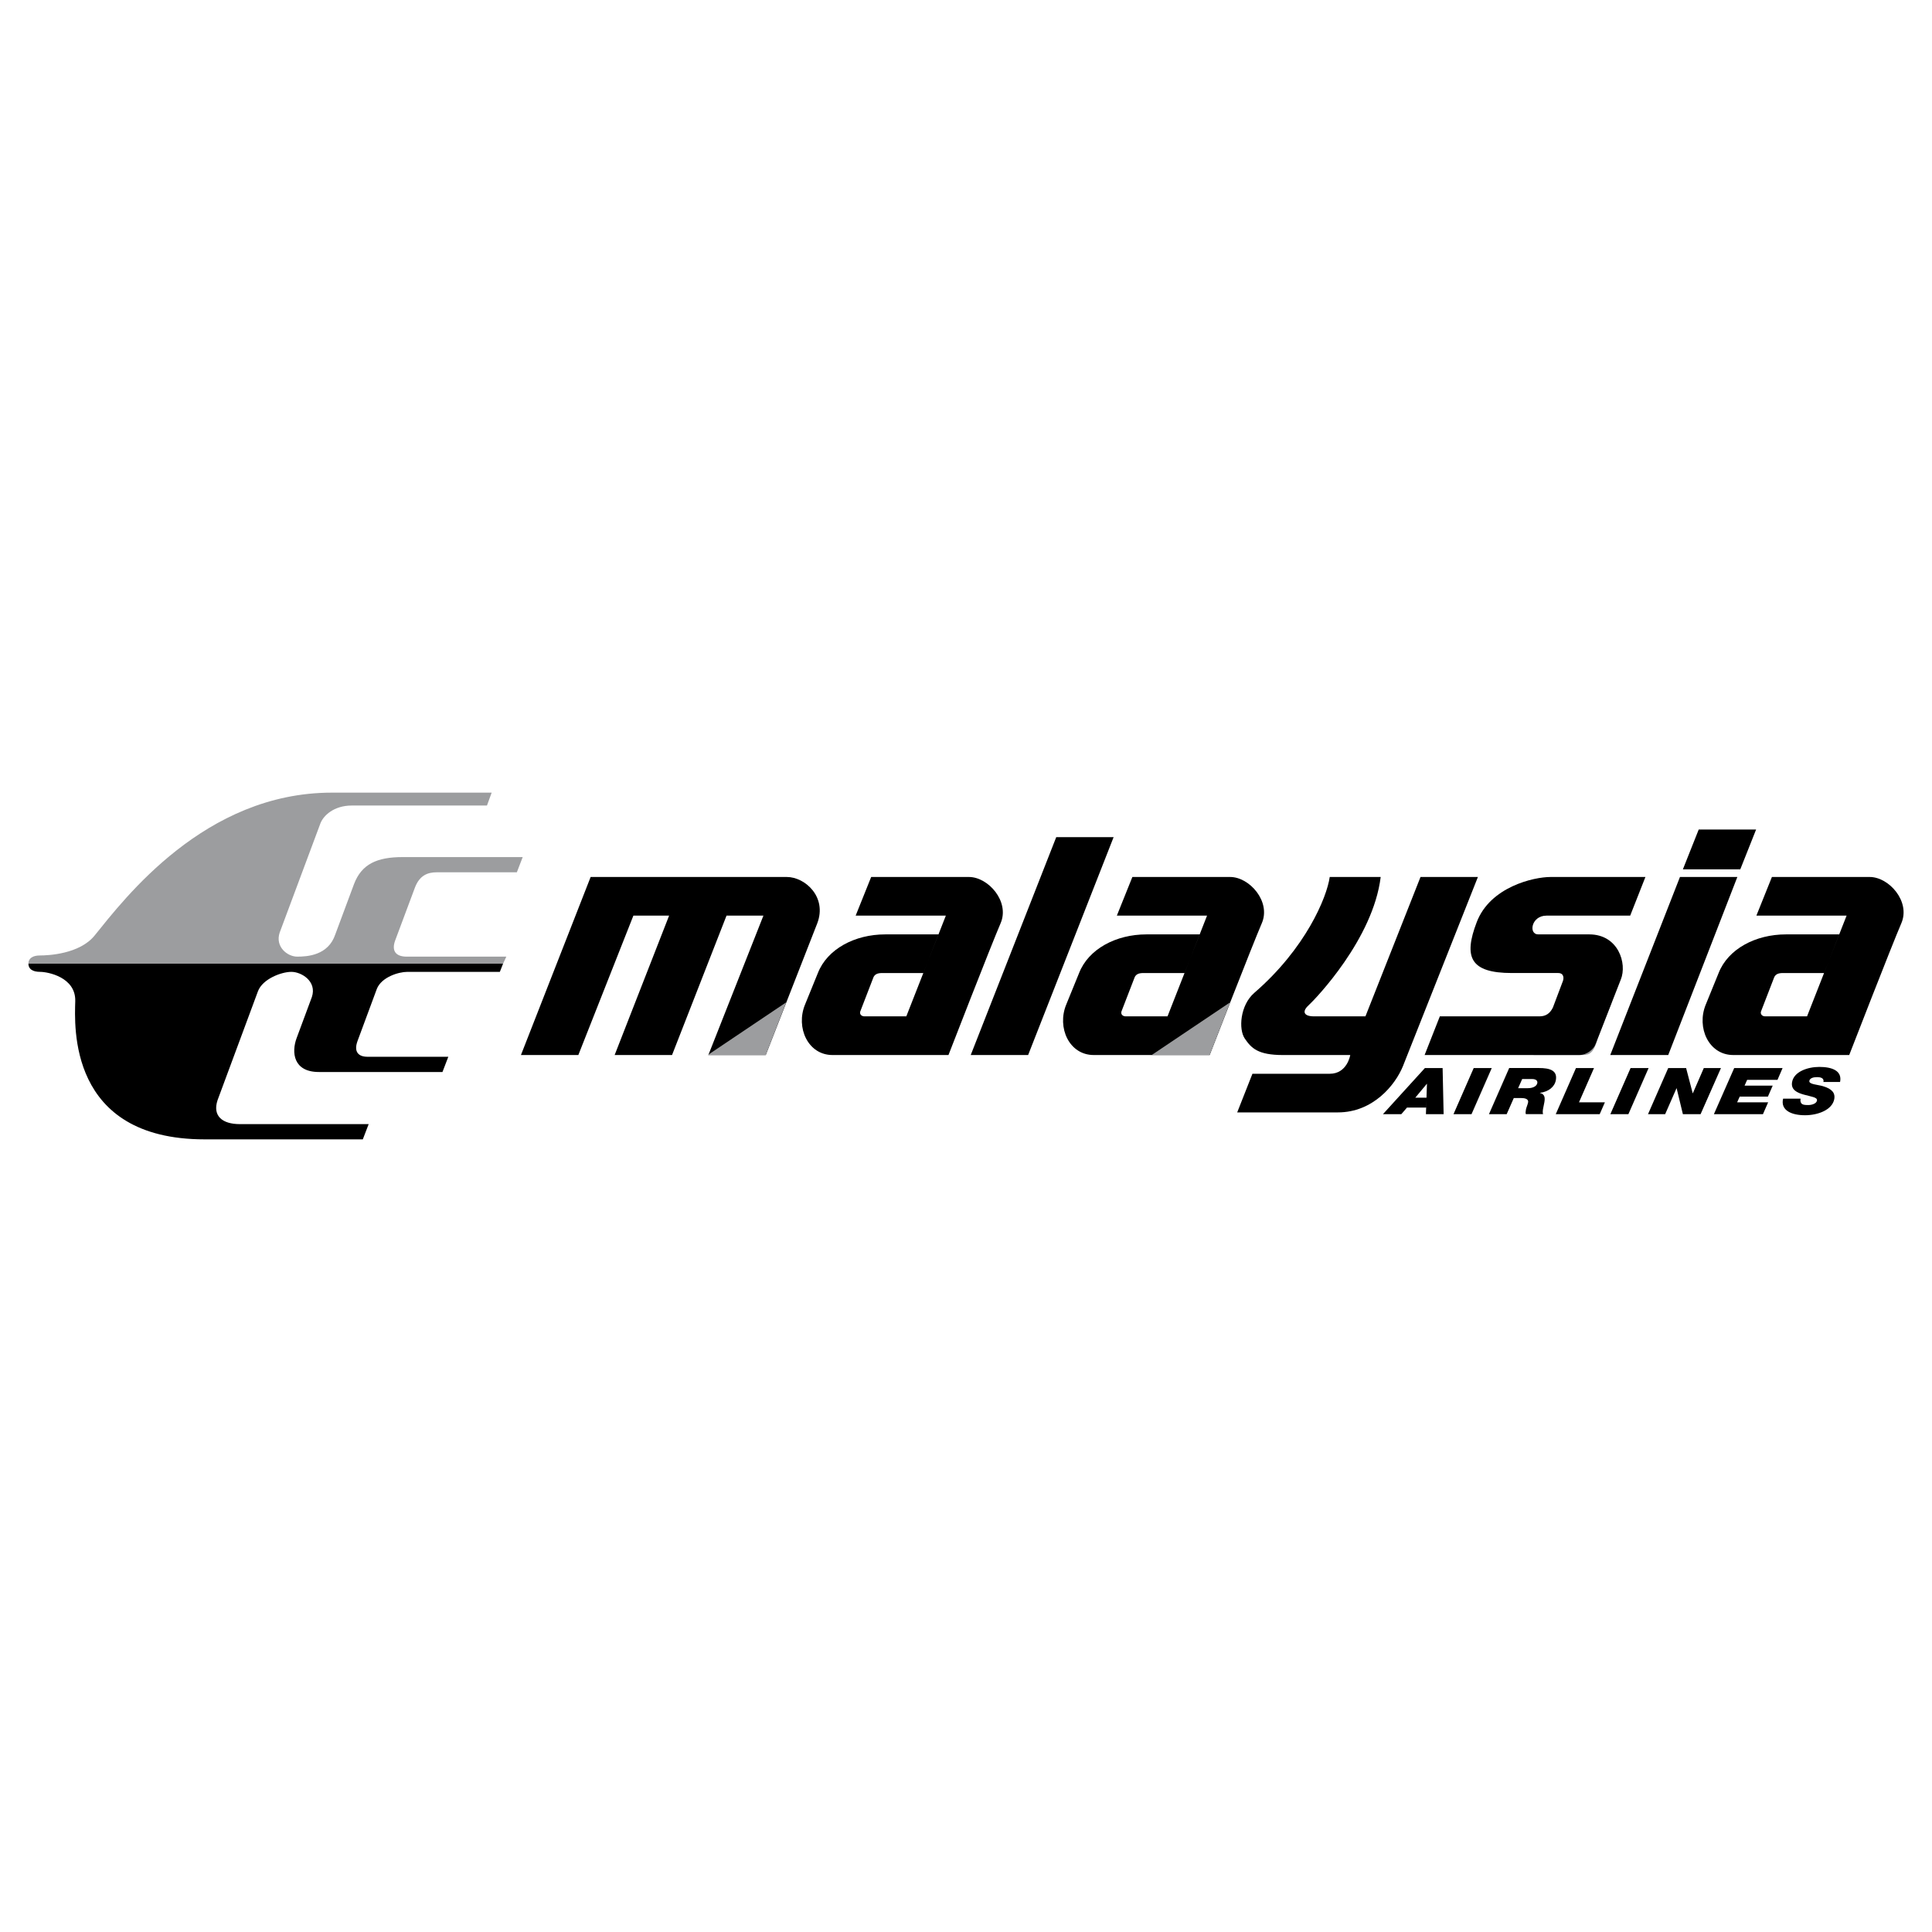 <?xml version="1.0" encoding="utf-8"?>
<!-- Generator: Adobe Illustrator 12.0.0, SVG Export Plug-In . SVG Version: 6.00 Build 51448)  -->
<!DOCTYPE svg PUBLIC "-//W3C//DTD SVG 1.1//EN" "http://www.w3.org/Graphics/SVG/1.1/DTD/svg11.dtd">
<svg  version="1.1" id="Calque_1" xmlns:x="http://ns.adobe.com/Extensibility/1.0/" xmlns:i="http://ns.adobe.com/AdobeIllustrator/10.0/" xmlns:graph="http://ns.adobe.com/Graphs/1.0/"
	 xmlns="http://www.w3.org/2000/svg" xmlns:xlink="http://www.w3.org/1999/xlink" xmlns:a="http://ns.adobe.com/AdobeSVGViewerExtensions/3.0/"
	 width="192.756" height="192.756" viewBox="0 0 192.756 192.756"
	 style="overflow:visible;enable-background:new 0 0 192.756 192.756;" xml:space="preserve">
<g>
	<polygon style="fill-rule:evenodd;clip-rule:evenodd;fill:#FFFFFF;" points="0,0 192.756,0 192.756,192.756 0,192.756 0,0 	"/>
	<path style="fill-rule:evenodd;clip-rule:evenodd;" d="M51.975,105.26l6.953-17.763h19.575c1.812,0,4.032,1.986,3.038,4.616
		l-5.142,13.147h-5.726l5.493-13.907h-3.681L67.05,105.26h-5.727l5.434-13.907h-3.564l-5.492,13.907H51.975L51.975,105.26z"/>
	<path style="fill-rule:evenodd;clip-rule:evenodd;" d="M85.369,91.353l1.548-3.856h9.757c1.927,0,4.089,2.454,3.156,4.616
		c-0.936,2.162-5.201,13.147-5.201,13.147H83.06c-2.454,0-3.681-2.746-2.746-5.025l1.285-3.155c0.936-2.396,3.682-3.856,6.72-3.856
		c0.175,0,5.317,0,5.317,0l-1.519,3.856h-4.12c-0.526,0-0.73,0.175-0.847,0.409l-1.286,3.33c-0.175,0.352,0.083,0.583,0.38,0.583
		c0.175,0,4.178,0,4.178,0l3.944-10.049H85.369L85.369,91.353z"/>
	<path style="fill-rule:evenodd;clip-rule:evenodd;" d="M111.428,91.353l1.549-3.856h9.759c1.928,0,4.089,2.454,3.154,4.616
		s-5.2,13.147-5.2,13.147h-11.57c-2.454,0-3.68-2.746-2.746-5.025l1.287-3.155c0.934-2.396,3.68-3.856,6.72-3.856
		c0.175,0,5.316,0,5.316,0l-1.52,3.856h-4.12c-0.525,0-0.729,0.175-0.847,0.409l-1.286,3.33c-0.175,0.352,0.082,0.583,0.381,0.583
		c0.176,0,4.178,0,4.178,0l3.944-10.049H111.428L111.428,91.353z"/>
	<path style="fill-rule:evenodd;clip-rule:evenodd;" d="M175.235,91.353l1.549-3.856h9.758c1.928,0,4.089,2.454,3.155,4.616
		c-0.936,2.162-5.2,13.147-5.2,13.147h-11.57c-2.454,0-3.682-2.746-2.746-5.025l1.285-3.155c0.936-2.396,3.682-3.856,6.72-3.856
		c0.175,0,5.317,0,5.317,0l-1.519,3.856h-4.12c-0.525,0-0.729,0.175-0.847,0.409l-1.286,3.33c-0.176,0.352,0.083,0.583,0.379,0.583
		c0.176,0,4.179,0,4.179,0l3.945-10.049H175.235L175.235,91.353z"/>
	<polygon style="fill-rule:evenodd;clip-rule:evenodd;" points="105.381,83.522 111.106,83.522 102.576,105.26 96.85,105.26 
		105.381,83.522 	"/>
	<path style="fill-rule:evenodd;clip-rule:evenodd;" d="M123.436,110.984h10.05c3.507,0,5.728-2.744,6.486-4.616l7.479-18.872
		h-5.726l-5.494,13.905h-5.142c-0.992,0-1.227-0.467-0.525-1.108c0.7-0.643,6.428-6.604,7.188-12.796h-5.084
		c-0.292,2.045-2.396,7.128-7.537,11.57c-1.403,1.227-1.579,3.621-0.935,4.556c0.643,0.937,1.284,1.638,3.797,1.638h6.721
		c0,0-0.294,1.869-2.046,1.869h-7.713L123.436,110.984L123.436,110.984z"/>
	<polygon style="fill-rule:evenodd;clip-rule:evenodd;" points="160.656,105.26 166.44,105.26 173.335,87.497 167.61,87.497 
		160.656,105.26 	"/>
	<polygon style="fill-rule:evenodd;clip-rule:evenodd;" points="169.48,82.764 167.901,86.737 173.627,86.737 175.206,82.764 
		169.48,82.764 	"/>
	<polygon style="fill-rule:evenodd;clip-rule:evenodd;" points="142.368,108.137 142.352,108.137 141.202,109.518 142.323,109.518 
		142.281,110.504 140.376,110.504 139.81,111.16 137.978,111.16 142.163,106.559 143.93,106.559 144.031,111.16 142.265,111.16 
		142.368,108.137 	"/>
	<polygon style="fill-rule:evenodd;clip-rule:evenodd;" points="147.032,106.559 148.833,106.559 146.815,111.16 145.016,111.16 
		147.032,106.559 	"/>
	<path style="fill-rule:evenodd;clip-rule:evenodd;" d="M151.869,107.654h0.975c0.466,0,0.566,0.218,0.534,0.4
		c-0.047,0.275-0.368,0.516-0.964,0.516h-0.95l-0.434,0.985h0.776c0.499,0,0.696,0.181,0.654,0.419
		c-0.041,0.231-0.18,0.516-0.218,0.734c-0.037,0.206-0.051,0.336-0.005,0.451h1.718c-0.101-0.27,0.047-0.74,0.124-1.172
		c0.075-0.433,0.07-0.826-0.441-0.941l0.002-0.014c0.861-0.109,1.471-0.6,1.588-1.27c0.172-0.974-0.614-1.205-1.693-1.205h-2.963
		l-2.017,4.602h1.767L151.869,107.654L151.869,107.654z"/>
	<polygon style="fill-rule:evenodd;clip-rule:evenodd;" points="157.235,106.559 159.035,106.559 157.535,109.98 160.12,109.98 
		159.603,111.16 155.219,111.16 157.235,106.559 	"/>
	<polygon style="fill-rule:evenodd;clip-rule:evenodd;" points="162.683,106.559 164.481,106.559 162.466,111.16 160.667,111.16 
		162.683,106.559 	"/>
	<polygon style="fill-rule:evenodd;clip-rule:evenodd;" points="166.439,106.559 168.223,106.559 168.88,109.072 168.896,109.072 
		169.99,106.559 171.701,106.559 169.668,111.16 167.901,111.16 167.28,108.581 167.264,108.581 166.134,111.16 164.423,111.16 
		166.439,106.559 	"/>
	<polygon style="fill-rule:evenodd;clip-rule:evenodd;" points="173.022,106.559 177.849,106.559 177.34,107.738 174.313,107.738 
		174.057,108.312 176.864,108.312 176.385,109.408 173.571,109.408 173.314,109.98 176.407,109.98 175.89,111.16 170.997,111.16 
		173.022,106.559 	"/>
	<path style="fill-rule:evenodd;clip-rule:evenodd;" d="M181.923,107.951c0.041-0.188-0.021-0.303-0.138-0.381
		s-0.301-0.104-0.505-0.104c-0.304,0-0.708,0.072-0.762,0.375c-0.06,0.348,0.812,0.367,1.356,0.526
		c0.964,0.283,1.23,0.724,1.135,1.272c-0.194,1.106-1.65,1.629-2.92,1.629c-1.342,0-2.468-0.482-2.188-1.656h1.742
		c-0.043,0.252,0.004,0.406,0.13,0.523c0.138,0.104,0.349,0.115,0.643,0.115c0.353,0,0.811-0.143,0.864-0.446
		c0.057-0.333-0.532-0.378-1.304-0.592c-0.679-0.188-1.315-0.483-1.18-1.251c0.181-1.037,1.54-1.514,2.718-1.514
		c1.245,0,2.301,0.367,2.07,1.502H181.923L181.923,107.951z"/>
	<path style="fill-rule:evenodd;clip-rule:evenodd;" d="M2.834,96.144c0,0.526,0.409,0.818,1.168,0.818
		c0.76,0,3.565,0.526,3.506,2.921c-0.058,2.396-0.76,13.791,12.914,13.791h15.776l0.584-1.52H23.928
		c-1.752,0-2.746-0.818-2.22-2.396l4.031-10.867c0.467-1.227,2.337-1.929,3.331-1.929c0.994,0,2.571,0.935,2.045,2.513l-1.519,4.09
		c-0.526,1.402-0.351,3.389,2.22,3.389h12.329l0.584-1.52h-8.064c-0.876,0-1.402-0.467-0.993-1.576l1.928-5.202
		c0.467-1.167,2.162-1.693,3.038-1.693h9.232l0.321-0.818H2.834L2.834,96.144z"/>
	<path style="fill-rule:evenodd;clip-rule:evenodd;fill:#9C9D9F;" d="M2.834,96.144c0-0.525,0.409-0.818,1.168-0.818
		c0.76,0,3.926-0.124,5.435-1.986c2.98-3.681,10.985-14.258,23.665-14.258h15.951l-0.468,1.286H35.089
		c-1.754,0-2.863,0.993-3.155,1.87l-4.032,10.81c-0.467,1.402,0.759,2.396,1.753,2.396c0.993,0,3.097-0.117,3.797-2.22l1.87-5.025
		c0.759-1.987,2.279-2.688,4.85-2.688H52.15l-0.584,1.519h-8.005c-0.876,0-1.694,0.292-2.162,1.52l-1.986,5.317
		c-0.35,0.993,0.058,1.578,1.169,1.578h9.933l-0.321,0.701H2.834L2.834,96.144z"/>
	<polygon style="fill-rule:evenodd;clip-rule:evenodd;fill:#9C9D9F;" points="70.614,105.26 78.444,100 76.399,105.26 
		70.614,105.26 	"/>
	<polygon style="fill-rule:evenodd;clip-rule:evenodd;fill:#9C9D9F;" points="114.905,105.26 122.735,100 120.689,105.26 
		114.905,105.26 	"/>
	<path style="fill-rule:evenodd;clip-rule:evenodd;fill:#9C9D9F;" d="M159.417,103.589l1.385-3.589l-7.8,5.26h4.908
		C158.62,105.26,159.023,105.016,159.417,103.589C159.417,103.589,159.023,105.016,159.417,103.589L159.417,103.589z"/>
	<path style="fill-rule:evenodd;clip-rule:evenodd;" d="M142.134,105.26h15.426c0.759,0,1.46-0.584,1.637-1.111l2.513-6.426
		c0.643-1.579-0.235-4.5-3.156-4.5h-5.084c-0.992,0-0.7-1.87,0.819-1.87h8.355l1.52-3.856h-9.466c-1.695,0-6.02,0.993-7.362,4.499
		c-1.345,3.506-0.645,5.083,3.505,5.083h4.616c0.585,0,0.585,0.526,0.467,0.817l-0.992,2.629c-0.292,0.586-0.702,0.876-1.345,0.876
		h-9.934L142.134,105.26L142.134,105.26z"/>
</g>
</svg>
